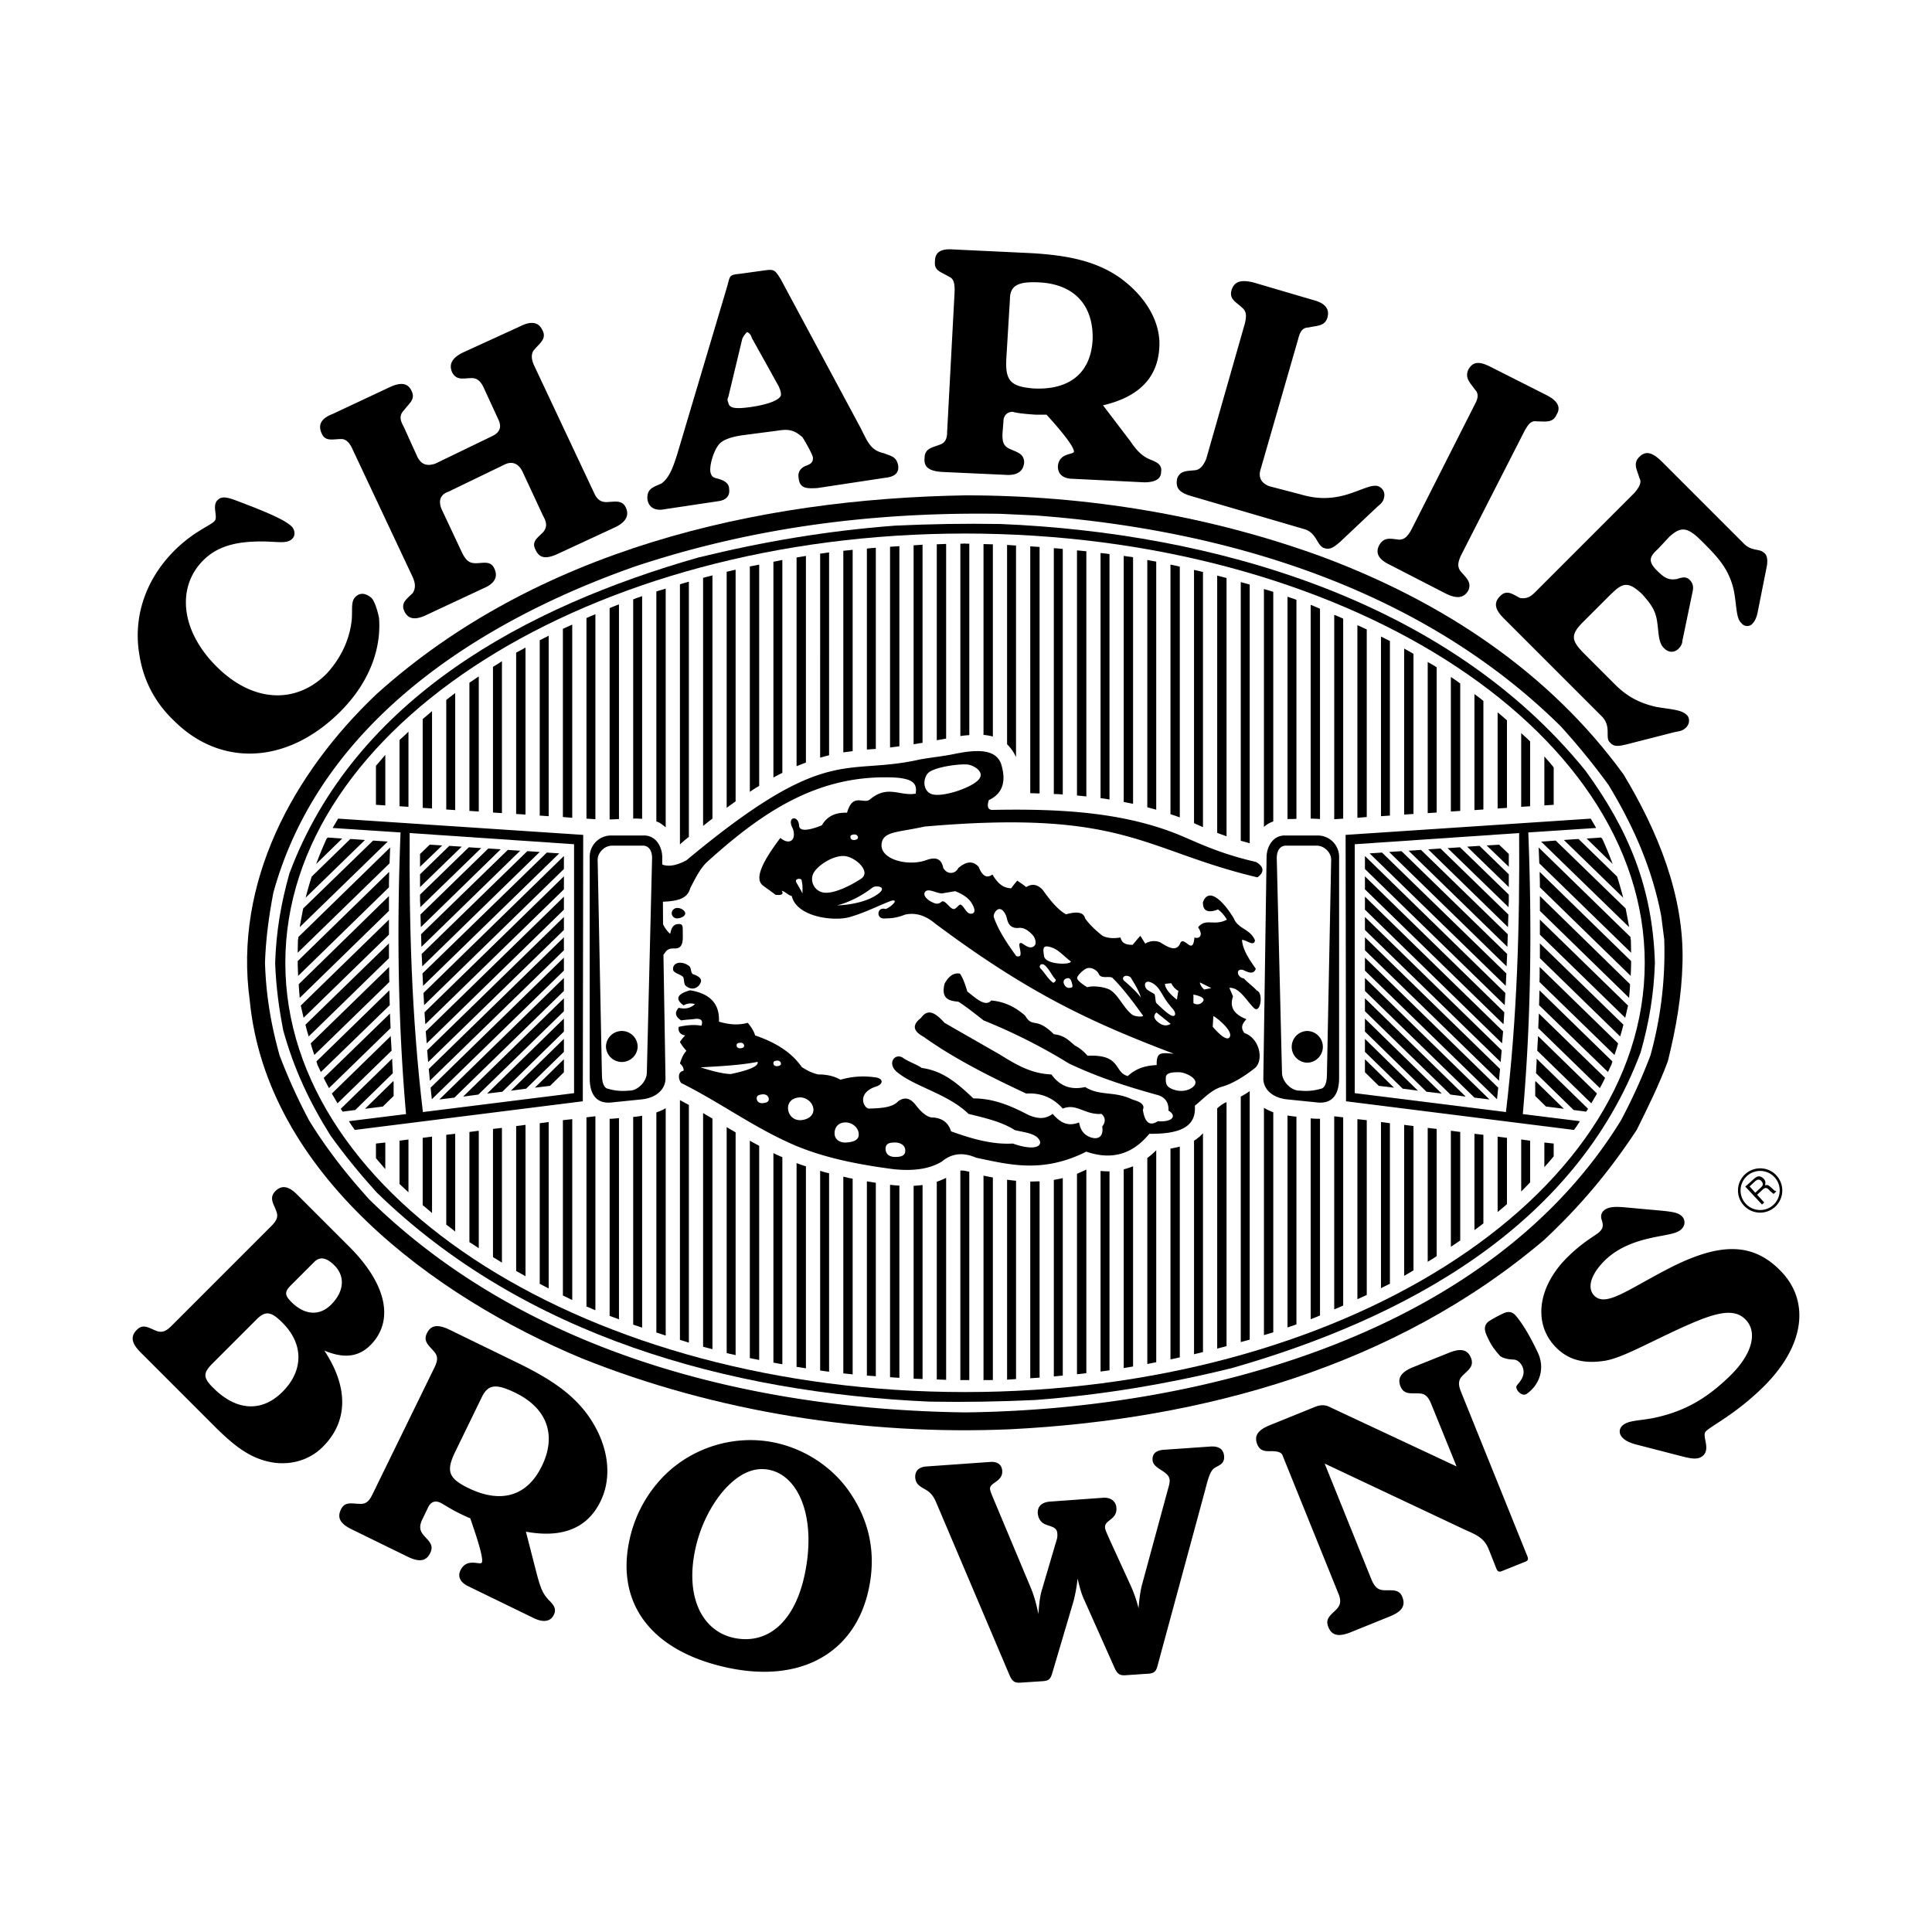 <svg xmlns="http://www.w3.org/2000/svg" width="2500" height="2500" viewBox="0 0 192.756 192.756"><g fill-rule="evenodd" clip-rule="evenodd"><path fill="#fff" d="M0 0h192.756v192.756H0V0z"/><path d="M132.104 55.624c11.779 4.419 22.443 11.394 29.883 21.652 3.387 5.616 6.041 12.042 5.879 18.712-.08 3.407-.648 6.588-1.459 9.874-.852 2.311-2.008 4.643-3.102 6.852-2.697 4.115-5.656 7.645-9.266 11.01-14.859 12.609-34.039 17.9-53.217 18.873-14.455.629-29.356-1.703-42.777-7.074-14.719-6.143-31.444-18.389-33.127-35.701-1.622-11.759 4.318-22.667 12.651-30.573 15.935-14.354 37.85-19.482 58.752-19.827 12.124-.002 24.39 2.005 35.783 6.202z"/><path d="M103.316 51.427c19.098 1.419 38.539 7.319 52.406 21.044a69.973 69.973 0 0 1 4.744 5.819c2.512 4.136 4.357 8.332 5.271 13.076l.303 2.352a38.527 38.527 0 0 1-1.379 11.597 56.542 56.542 0 0 1-2.939 6.467c-13.117 21.326-41.924 28.869-65.442 29.133-21.368-.285-43.791-5.9-59.441-21.248-2.25-2.492-4.237-5.008-6.001-7.885a56.37 56.37 0 0 1-2.939-6.467c-.872-3.123-1.358-6.021-1.46-9.246.081-2.392.385-4.642.832-6.994 4.643-16.908 20.395-27.044 36.086-32.559 11.9-3.954 23.983-5.454 36.493-5.251l3.466.162z" fill="#fff"/><path d="M99.809 52.279c21.205.871 44.561 7.541 58.387 24.632 4.34 5.96 6.691 11.718 6.914 19.158-.102 3.123-.568 5.881-1.42 8.92-6.568 17.496-23.699 26.619-40.789 31.506-6.508 1.602-12.936 2.676-19.645 3.184-3.508.162-6.975.223-10.502.162-20.091-.893-40.466-6.549-55.184-20.883-1.663-1.844-3.163-3.668-4.602-5.676-2.108-3.365-3.629-6.609-4.704-10.461-.446-2.291-.73-4.439-.811-6.752.102-3.122.567-5.878 1.419-8.919 6.548-17.517 23.68-26.639 40.79-31.525 6.528-1.602 12.935-2.676 19.645-3.183 3.507-.163 6.974-.224 10.502-.163z"/><path d="M96.281 53.231c37.364 0 67.815 19.239 67.815 42.837 0 23.578-30.451 42.818-67.815 42.818s-67.814-19.24-67.814-42.818c-.001-23.597 30.45-42.837 67.814-42.837z" fill="#fff"/><path d="M66.154 92.217c.183.385.446.73.71.953.081-.324.162-.892.729-.973.527-.041.527.122.527.771 0 .689.122 1.662-.771 1.662-.791-.041-.872.264-1.156.629l.203 12.306c.02 1.053-.852 1.986-2.453 2.129l-2.98.303c-1.561.143-2.128-.953-2.128-2.432V85.487c0-1.176.953-2.129 2.128-2.129h3.305c1.176 0 1.784 1.115 1.805 2.129v.771c.669.243 1.459.081 2.412-.426 14.11-11.758 15.732-8.353 23.274-10.056 1.095-.203 2.393-.324 3.528-.568 2.392-.486 4.054-.405 4.582.973.568 1.784.162 3-1.217 3.649-.203.648-.08.973.365.973 6.527-.122 13.219.162 19.057 2.676 2.148.933 4.055 1.784 7.219 2.514.811.446.891 1.014.162 1.541-11.436-2.716-13.219-6.812-33.208-5.068-2.717.608-4.258.446-4.298 1.865 0 1.46 2.676 2.108 4.42 1.5 1.175-.446 1.581 0 1.743.771.366.649 1.176.649 1.5 0 .811-.689 1.46-.73 2.027-.122.365.933.811 1.176 1.379.771.689 1.175 1.297 1.338 1.865 1.378.203-.284.406-.527.607-.771.285.203.609.406.893.649.568-.365 1.096-.284 1.623.243.648.892 1.418 1.946 2.35 2.473.854-.243 1.744-.324 1.906.406.527.729 1.137 1.257 1.744 1.743.607.284 1.256.243 1.785.162.16.649.646.73 1.215.73.244-.284.486-.608.771-.892.162.243.324.527.486.771a1.64 1.64 0 0 1 1.5-.122c.893.568 1.662.974 2.027 0 .445-.567 1.217 1.339 1.379-.486.486.162.932-.202.365-1.014.77-.973 1.58-.081 2.879-.77-.203-.325-.488-.73-.893-1.014-1.014.405-1.541.122-1.5-.73.566-1.541 2.027-.122 3.08 1.622.406 1.054 1.662 1.054 2.109 2.189-.082.689-.893-.082-1.297-.041.08 1.014.729 1.946 1.379 2.878-.203.568-.689.406-1.258.123-.77-.203-.648.729.082.852.404.445.891.77 1.297 1.215.648.203.365 2.312-.285 1.744-.77-.73-1.459-2.107-2.473-2.027l.365.852c-.365 1.055.08 1.783 1.338 2.271-.365.404-.648.811-.203 1.377 1.582.568 1.947 2.799 1.014 3.527-1.094.854-2.27 1.582-3.365 1.865-1.055.365-1.783 1.217-2.594 1.865.16 2.068-1.42 2.84-4.543 2.799-1.783 2.189-3.932 2.594-6.283 1.783-4.379 2.189-7.664 1.299-10.988.607-1.298-.566-2.434-.445-3.407.367-1.297.811-3.041.973-4.866.77-3.771-.486-7.217-1.217-10.136-2.514-3.934-1.744-7.137-4.137-11.029-6.082-.325-.445-.325-1.135.243-1.217.041-.244-.122-.527-.365-.73.162-.525.365-.973.648-1.256-.203-.244-.486-.568-.648-.893.162-.242.324-.445.527-.648-.487-.082-.73-.365-.648-.852 1.094-.244 1.703-.203 2.271-.121.162-.486 0-.689-.527-.689-.486.08-1.014.08-1.5.162-.568-.365-.689-.771-.243-1.258.648.162 1.176.041 1.622-.365a1.392 1.392 0 0 0-1.135.123c-.852-.609-.689-1.137.649-1.502 2.027.326 2.96 1.379 2.878 3.123 1.054.324 1.987.365 2.879.121.325.406.608.812.73 1.258 2.027.689 3.609 1.662 4.663 3.162.406.244.811.527 1.623.73.973 0 1.662.203 2.23.527a8.061 8.061 0 0 1 3.406-.244c.933.082.933.73 0 .973-1.825.689-1.054 2.189-.527 2.15 1.297-.041 2.312-.123 2.879-.73.568-.406 1.135-.406 1.744.365.648.852 1.257 1.297 1.784 1.256.812.082 1.46.447 1.744 1.379 2.026.73 4.094 1.338 6.163 1.217 1.945.689 2.838.365 2.717-.203-.283-.811-1.5-.891-2.514-1.135-1.338-.852-3-1.217-4.623-1.621-2.027-1.988-5.393-2.717-7.136-4.178-1.054-.891-.162-1.986.649-1.377.527.363 1.297.607 1.825.973 2.108.283 3.568 1.541 5.148 3.039 2.068 0 3.812.771 5.516 1.664.811.324 1.58.486 2.393-.121.688.77 1.418 1.338 2.635.852.121.607.324 1.094.973 1.418.932.404 1.5 0 1.338-1.014.365-.445.324-.932-.08-1.256-1.662.121-2.475-1.096-3.852-.527-1.096-1.217-2.354-1.582-3.65-1.5-3.73-1.744-7.257-3.527-10.258-5.678-1.054-.566-1.135-1.176-.243-1.865.73-1.053 1.541-.404 2.352.486 1.824 1.055 3.69 2.109 5.515 3.164 1.58.973 3.082 1.906 5.148 1.986.934 1.297 2.109 1.541 3.365 1.256 1.502.934 2.92.365 4.744 1.258.893.244 1.217.568 1.014 1.014.203 1.297.689 1.662 1.5 1.135 1.42.123 1.947-.527 1.055-1.053.041-.852-.365-1.379-1.176-1.582-2.758-.771-5.676-1.662-8.758-3.123a56.041 56.041 0 0 0-8.516-4.297c-.973-.771-1.864-1.461-2.513-1.865-.933-.082-1.744-.283-1.378-1.785.405-.77.932-1.135 1.541-1.014.324.488.527 1.096.73 1.785.852.648 1.783 1.582 2.393.893 1.379.121 2.432.689 3.365 1.5.811 1.338 1.014.039 2.879 1.865 1.094.121 1.5.648 2.107 1.135.488.244.893.607 1.258 1.014 3.406-.162 2.596 1.662 4.014 2.027.852-.811 1.865-1.055 2.879-1.096-.041-1.377.486-1.215 1.703-1.135-7.988-3.041-14.312-5.879-23.841-13.015-.973-.811-1.987-1.095-3-.852a4.847 4.847 0 0 1-1.906.365c-1.014.162-.892-1.217 0-.933.567-.203 1.419-1.055.527-.811-1.378.527-2.473 1.135-4.135 1.622-1.663.446-5.271-.041-5.758-2.108-.446-.121-.568-.405-1.014-.527.324.446-.244.446-.608.406-.446-.365-.852-.608-1.257-.933-.892-.689 0-2.433 1.744-4.744.852.73 1.622.284 1.256-.892-.689-1.257.527-1.419.608-.364 0 .567.771.608 2.271 0 .527-.893 1.338-1.298 2.514-1.257.608-2.108 1.703-.729 2.352-1.378 1.743-1.419 2.96-.243 4.5-.527.122-.851 0-1.582-2.595-1.622-7.217-.162-12.61 3.365-18.165 8.393-.729.649-1.257 1.744-1.743 2.676-.284 1.136-1.48 1.277-2.717 1.338l.015 2.251zM131.475 83.357h-3.303c-1.178 0-1.785 1.115-1.805 2.129l-.324 22.078c-.021 1.053.85 1.986 2.451 2.129l2.98.303c1.562.143 2.129-.953 2.129-2.432V85.487a2.129 2.129 0 0 0-2.128-2.13zM33.19 82.608c.183-.325.365-.629.548-.933l24.449 1.622-.041 26.578-22.746 2.859c-.203-.285-.405-.568-.588-.873l5.697-.709c-.831-9.488-.912-18.813-.547-28.099l-6.772-.445zM159.25 82.608c-.182-.325-.365-.629-.547-.933l-24.451 1.622.041 26.578 22.746 2.859c.203-.285.406-.568.59-.873l-5.697-.709c.83-9.488.912-18.813.547-28.099l6.771-.445z"/><path d="M160.893 86.196a36.126 36.126 0 0 0-1.035-2.514l-.121-.122-1.439.101 2.595 2.535zM161.945 89.561a36.486 36.486 0 0 0-.607-2.108l-3.852-3.75-1.459.102 5.918 5.756zM162.535 92.501a53.712 53.712 0 0 0-.346-1.865l-6.975-6.771-1.459.101 8.78 8.535zM162.676 93.494c0 .102.02.223.041.345 0 .405.02.811.02 1.216l-9.162-8.92-.062-1.582 9.145 8.92.018.021zM162.695 97.367c.021-.488.041-.994.041-1.48l-9.123-8.9c0 .425.021.831.021 1.256v.284l9.061 8.84z"/><path d="M40.874 83.114c-.061 9.123.183 18.308 1.318 27.835l15.083-1.885V84.229l-16.401-1.115z" fill="#fff"/><path d="M162.535 99.557c.039-.447.08-.912.1-1.359l-9-8.798v1.479l8.9 8.678zM162.148 101.543c.102-.406.184-.811.285-1.217l-8.799-8.575v1.5l8.514 8.292zM161.643 103.408c.121-.385.223-.771.324-1.176l-8.332-8.11v1.48l8.008 7.806zM161.074 105.252c.143-.385.264-.77.365-1.154l-7.826-7.623c0 .486 0 .994-.02 1.5l7.481 7.277zM160.871 105.902c-.039.121-.08.223-.102.344-.121.223-.223.467-.344.709l-6.873-6.67c.021-.486.021-.992.041-1.48l7.278 7.097zM159.615 108.559a16.2 16.2 0 0 0 .527-1.016l-6.609-6.426-.061 1.459 6.143 5.983zM158.764 110.078c.182-.324.385-.648.566-.973l-5.879-5.738c-.02.486-.061.973-.08 1.459l5.393 5.252zM158.256 110.908c.062-.1.121-.182.184-.283l-5.129-5.008v.264c-.021.385-.041.791-.062 1.197l3.752 3.668 1.255.162z"/><path d="M151.566 83.114c.061 9.123-.182 18.308-1.318 27.835l-15.084-1.885V84.229l16.402-1.115z" fill="#fff"/><path d="M150.512 90.514c0-.203 0-.405.021-.588v-.668l-4.867-4.724-1.236.082 6.082 5.898zM150.451 92.501c.02-.426.02-.832.041-1.257l-6.771-6.589-1.236.081 7.966 7.765zM150.391 94.467c.02-.426.02-.831.041-1.257l-8.658-8.414-1.236.081 9.853 9.59zM150.309 96.414l.061-1.237-10.541-10.258-1.237.081 11.717 11.414zM150.229 98.359l.061-1.236-12.406-12.062-1.238.081 13.583 13.217zM150.127 100.285l.061-1.215-14.008-13.665v1.298l13.947 13.582zM150.006 102.191c.02-.406.061-.811.08-1.195L136.18 87.433v1.297l13.826 13.461zM149.863 104.098c.041-.406.061-.811.102-1.197L136.18 89.46v1.297l13.683 13.341zM149.721 105.963c.041-.385.061-.791.102-1.176l-13.643-13.3v1.297l13.541 13.179zM149.559 107.828c.02-.385.061-.771.102-1.176l-13.48-13.138v1.297l13.378 13.017z"/><path d="M64.229 84.372c.608.061.811.628.831 1.175l-.527 21.551c-.061.832-.831 1.602-1.562 1.703-.932.08-1.521.061-2.412-.203-.446-.182-.506-.973-.506-1.379l-.426-21.489c.041-.709.669-1.318 1.379-1.358h3.223z" fill="#fff"/><path d="M149.357 109.672c.039-.385.08-.77.121-1.154L136.18 95.542v1.298l13.177 12.832zM147.105 109.51l1.5.183-12.425-12.125v1.299l10.925 10.643zM144.713 109.205l1.521.203-10.054-9.812v1.299l8.533 8.31zM142.322 108.922l1.52.183-7.662-7.482v1.299l6.142 6zM139.949 108.617l1.522.203-5.291-5.17v1.297l3.769 3.67zM137.557 108.334l1.521.184-2.898-2.838v1.297l1.377 1.357zM147.613 84.392l-1.236.081 4.156 4.034V87.23l-2.92-2.838zM149.559 84.27l-1.237.081 2.211 2.128v-1.277l-.974-.932zM153.168 107.99c.02-.041.02-.102.02-.143l2.84 2.777-1.785-.223-1.074-1.055v-1.356h-.001z"/><path d="M128.211 84.372c-.607.061-.811.628-.83 1.175l.525 21.551c.062.832.832 1.602 1.562 1.703.932.08 1.52.061 2.412-.203.445-.182.508-.973.508-1.379l.424-21.489c-.039-.709-.668-1.318-1.377-1.358h-3.224z" fill="#fff"/><path d="M130.4 102.861a1.582 1.582 0 0 0 0 3.162c.873 0 1.582-.709 1.582-1.582 0-.871-.709-1.58-1.582-1.58zM67.168 90.757c.345-.365 1.034-.081 1.176.263.142.345-.406.609-.811.609-.406 0-.709-.507-.365-.872zM67.148 96.717c-.041-.729.913-.891 1.622-.323.223.183.122.729.405.812.547.182.892.465.729.83-.243.588-.932.832-1.52.283-.163-.162-.122-.709-.223-.83-.202-.284-.993-.385-1.013-.772zM135.428 111.658l.934.102v17.436c-.305.143-.609.283-.934.426v-17.964zM137.781 111.943l.891.121v16.016c-.283.143-.588.285-.891.447v-16.584zM140.092 112.227l.932.121v14.395c-.303.184-.607.365-.932.547v-15.063zM142.443 112.531l.893.102v12.691c-.285.201-.588.385-.893.566v-13.359zM144.754 112.814l.934.121v10.826c-.305.203-.609.426-.934.629v-11.576zM147.105 113.119l.893.102v8.838c-.283.225-.588.447-.893.67v-9.61zM149.418 113.402l.932.121v6.609c-.305.285-.607.527-.932.791v-7.521zM151.77 113.686l.891.121v4.158c-.283.303-.588.607-.891.912v-5.191zM154.08 113.99l.932.102v1.277c-.303.365-.607.73-.932 1.074v-2.453zM155.012 80.296l-.932.061v-4.886c.324.365.648.73.932 1.095v3.73zM152.66 80.438l-.891.061V73.14c.303.283.607.547.891.831v6.467zM150.35 80.601l-.932.061v-9.59c.324.264.627.527.932.791v8.738zM147.998 80.763l-.893.06V69.247c.305.223.609.446.893.689v10.827zM145.688 80.905l-.934.061V67.544c.324.203.629.426.934.649v12.712zM143.336 81.066l-.893.061V66.044c.305.182.607.344.893.527v14.495zM141.023 81.208l-.932.061V64.706c.324.183.629.345.932.527v15.975zM138.672 81.371l-.891.061V63.51c.303.142.607.304.891.446v17.415zM136.361 81.513l-.934.081V62.375c.324.142.629.283.934.425v18.713zM134.01 81.675l-.893.061V61.341c.305.122.607.243.893.385v19.949zM131.697 81.715c-.324-.02-.627-.041-.932-.041V60.347c.041.021.061.021.082.021l.85.365v20.982zM129.346 81.695c-.303.02-.607.02-.891.02V59.537c.303.101.607.203.891.304v21.854zM127.035 81.958a2.532 2.532 0 0 0-.932.547v-23.74c.324.102.629.182.932.284v22.909zM124.684 84.128l-.893-.244V58.077c.305.081.609.162.893.243v25.808zM122.373 83.439c-.324-.122-.629-.223-.934-.345V57.428c.324.081.629.162.934.243v25.768zM120.021 82.526c-.305-.142-.609-.263-.893-.405V56.86c.305.061.607.142.893.203v25.463zM117.709 81.553a23.863 23.863 0 0 0-.932-.324V56.333c.324.061.629.122.932.203v25.017zM115.357 80.783c-.303-.081-.607-.162-.891-.243V55.867c.303.061.607.122.891.162v24.754zM113.047 80.195c-.324-.061-.629-.122-.934-.183V55.461c.266.041.527.081.791.102.041.02.102.02.143.041v24.591zM110.695 79.769c-.305-.061-.607-.101-.893-.142v-24.45c.305.021.607.061.893.102v24.49zM108.385 79.465c-.324-.041-.629-.061-.934-.102V54.915c.324.02.629.061.934.081v24.469zM106.033 79.262c-.305-.02-.609-.04-.893-.04V54.691c.305.02.607.041.893.082v24.489zM103.721 79.161c-.324 0-.629-.021-.932-.021V54.509c.324.02.629.041.932.061v24.591zM101.369 75.532a4.348 4.348 0 0 0-.893-1.277V54.367l.893.061v21.104zM99.059 73.485a5.191 5.191 0 0 0-.934-.163V54.286c.324 0 .629.02.934.02v19.179zM95.814 73.444c.041-.021.081-.021.102-.021.264-.04.527-.061.791-.081V54.245c-.162 0-.325 0-.486-.02-.142.02-.264.02-.406.02v19.199h-.001zM94.396 73.687c-.324.062-.629.122-.933.162V54.306c.324-.02.628-.02.933-.041v19.422zM92.043 74.113c-.304.041-.608.102-.892.142V54.407l.892-.061v19.767zM89.732 74.458c-.324.041-.628.081-.932.122V54.55l.932-.061v19.969zM87.361 74.721l-.872.061v-20.05c.304-.041.608-.061.892-.081v20.071h-.02v-.001zM84.137 75.066c.142-.021.304-.041.466-.061.163-.021.304-.041.467-.061v-20.09c-.304.04-.608.061-.933.101v20.111zM82.718 75.35c-.304.081-.608.163-.892.243V55.238c.304-.041.608-.081.892-.122V75.35zM80.407 76.08c-.324.122-.628.243-.933.365V55.624c.324-.061.628-.102.933-.162V76.08zM78.055 77.113c-.305.142-.608.304-.892.466v-21.53c.304-.061.608-.122.892-.183v21.247zM75.744 78.411c-.324.182-.628.385-.933.588V56.516c.325-.061.629-.122.933-.182v22.077zM73.392 79.952c-.304.223-.608.426-.892.649V57.043c.304-.061.608-.142.892-.203v23.112zM71.081 81.675c-.325.243-.628.487-.933.73V57.65c.324-.081.628-.162.933-.243v24.268zM68.729 83.5c-.324.243-.628.507-.892.75V58.3c.304-.102.608-.183.892-.264V83.5zM65.485 81.958c.122.041.244.082.345.143.203.142.405.283.587.446V58.726c-.304.102-.608.182-.933.284v22.948h.001zM64.066 81.695c-.304-.021-.608-.041-.892-.021V59.8c.304-.122.608-.223.892-.324v22.219zM61.755 81.715c-.324.021-.628.041-.933.041V60.671c.243-.101.486-.202.75-.304l.183-.061v21.409zM59.403 81.736l-.892-.061v-20.01c.304-.142.608-.263.892-.385v20.456zM57.092 81.594l-.933-.081V62.74c.324-.143.628-.284.933-.426v19.28zM54.741 81.432l-.892-.061V63.875c.304-.142.608-.305.892-.446v18.003zM52.43 81.27l-.934-.061V65.111c.325-.162.629-.324.934-.506V81.27zM50.078 81.127l-.892-.061V66.531c.305-.183.608-.365.892-.567v15.163zM47.767 80.965l-.933-.061V68.112c.325-.202.628-.425.933-.628v13.481zM45.415 80.823l-.892-.06V69.835c.304-.243.608-.466.892-.689v11.677zM43.104 80.662l-.933-.061v-8.859c.324-.264.628-.527.933-.791v9.711zM40.752 80.499l-.892-.061v-6.609c.304-.263.608-.547.892-.832v7.502zM38.441 80.357l-.932-.061v-3.893c.324-.365.628-.73.932-1.095v5.049zM37.509 114.092l.932-.102v2.656c-.304-.365-.628-.73-.932-1.096v-1.458zM39.86 113.807l.892-.121v5.271l-.892-.83v-4.32zM42.171 113.523l.933-.121v7.623a36.723 36.723 0 0 0-.933-.791v-6.711zM44.523 113.221l.892-.102v9.752c-.284-.225-.588-.467-.892-.689v-8.961zM46.834 112.936l.933-.121v11.719c-.304-.203-.608-.406-.933-.609v-10.989zM49.186 112.633l.892-.102v13.441c-.284-.184-.587-.365-.892-.549v-12.79zM51.497 112.348l.934-.121v15.104c-.305-.182-.609-.344-.934-.527v-14.456zM53.849 112.064l.892-.121v16.604c-.284-.143-.588-.305-.892-.467v-16.016zM56.16 111.76l.933-.102v18.045c-.304-.143-.608-.305-.933-.447V111.76zM59.383 111.375h-.041l-.831.102v18.875c.122.041.243.102.365.141.162.082.345.162.527.225v-19.342h-.02v-.001zM61.755 111.559c-.264.02-.507.039-.71.061h-.223v19.664c.324.123.628.223.933.346v-20.071zM63.174 111.436c.284-.02.588-.061.892-.121v21.145c-.284-.102-.588-.201-.892-.303v-20.721zM65.485 110.99c.325-.121.649-.244.933-.426v22.686a49.21 49.21 0 0 0-.933-.305V110.99zM67.837 109.754c.284.162.588.324.892.486v23.719c-.284-.1-.588-.182-.892-.283v-23.922zM70.148 111.051c.304.182.608.365.933.547v23.012a58.332 58.332 0 0 0-.933-.244v-23.315zM72.5 112.449c.284.184.588.346.892.527v22.221a.382.382 0 0 1-.162-.041c-.243-.041-.487-.102-.73-.162v-22.545zM74.811 113.807c.304.164.608.346.933.508v21.369c-.304-.061-.608-.123-.933-.184v-21.693zM77.163 115.045c.284.143.587.283.892.406v20.658c-.284-.041-.588-.102-.892-.162v-20.902zM79.474 116.039c.304.121.608.223.933.324v20.15c-.304-.039-.608-.102-.933-.141v-20.333zM81.826 116.809c.284.102.588.182.892.244v19.807a98.9 98.9 0 0 0-.892-.123v-19.928zM85.07 117.6c-.122-.021-.223-.061-.345-.061-.203-.061-.405-.102-.588-.143v19.625c.324.041.629.061.933.102V117.6zM86.489 117.863c.284.041.588.102.892.141v19.301l-.892-.061v-19.381zM88.8 118.207c.304.041.608.061.932.082v19.178c-.304-.02-.608-.041-.932-.061v-19.199zM91.152 118.309c.283-.02.587-.041.892-.08v19.359c-.284-.02-.588-.02-.892-.039v-19.24zM93.463 117.904c.304-.102.628-.244.933-.387v20.152c-.304-.021-.608-.021-.933-.041v-19.724zM95.814 116.787c.284-.02.567.041.892.123v20.779h-.892v-20.902zM98.125 117.295c.305.061.609.121.934.184v20.211h-.934v-20.395zM100.477 117.701c.285.039.588.08.893.102v19.785c-.283.021-.588.041-.893.061v-19.948zM102.789 117.883c.303 0 .607-.02.932-.02v19.584c-.303.02-.607.041-.932.061v-19.625zM105.141 117.721c.283-.061.588-.102.893-.182v19.705c-.285.02-.588.061-.893.08v-19.603zM107.451 117.113c.305-.143.609-.264.934-.426V137c-.305.041-.609.082-.934.104v-19.991zM109.803 116.828c.285.021.588.041.893.041v19.848c-.285.041-.588.082-.893.121v-20.01zM112.113 116.666c.305-.08.629-.182.934-.303v19.969c-.305.061-.609.102-.934.162v-19.828zM114.467 115.531a7.64 7.64 0 0 0 .891-.77v21.145c-.283.061-.588.121-.891.182v-20.557zM116.777 114.6c.305-.062.629-.123.932-.203v21.023c-.303.08-.607.141-.932.203V114.6zM119.129 113.807c.324-.201.629-.445.893-.748v21.834c-.285.08-.588.143-.893.223v-21.309zM121.439 110.584c.285-.264.588-.486.934-.627v24.348c-.305.08-.609.162-.934.242v-23.963zM123.791 109.408c.305-.162.609-.344.893-.547v24.793c-.283.082-.588.164-.893.244v-24.49zM126.104 110.523c.283.182.607.324.932.447v21.955c-.303.102-.607.182-.932.283v-22.685zM128.455 111.295c.242.039.547.08.891.121v20.719c-.283.102-.588.203-.891.305v-21.145zM130.766 111.578c.305.041.629.041.932.041v19.625c-.283.121-.566.242-.85.344-.041.02-.062.02-.082.041v-20.051zM133.117 111.375h.021l.871.102v18.773c-.285.143-.588.264-.893.385v-19.26h.001zM150.045 61.706l9.752 9.752c1.035 1.034.283 2.148.832 2.615.385.466.852.385 1.703.182l4.764-1.216c.385-.081.75-.081 1.135-.466.365-.365.365-.933.082-1.217-.547-.568-1.582-.568-3.082-.831-1.684-.385-2.898-1.034-4.115-2.25l-3-3.001c-1.318-1.317-1.5-1.885-.203-3.183l2.352-2.351c1.5-1.5 1.967-1.967 3.568-.467.75.852 1.297 1.5 1.479 2.616.203 1.237.102 2.25.752 2.818.385.385.951.466 1.418 0 .184-.182.365-.466.365-.75l1.033-4.967c.102-.466 0-.831-.283-1.115-.365-.385-.75-.284-1.297-.102-.75.102-1.137 0-1.988-.852-.932-.932-.729-1.399.102-2.148l1.137-1.217c1.217-1.115 1.865-.933 3.264.466 1.5 1.5 2.717 2.716 3.184 4.967.283 1.5.201 2.717.75 3.183a.702.702 0 0 0 1.135 0c.182-.182.365-.547.467-1.034l.932-4.683c.102-.649 0-1.115-.283-1.298-.467-.466-1.217-.102-2.049-.953l-8.148-8.149c-.953-.933-1.602-1.116-2.252-.466-.668.669-.201 1.318 0 2.068.285.466 0 .933-.465 1.5l-9.934 9.935c-.568.568-.953.649-1.502.568-.75-.386-1.316-.852-1.965-.203-.673.667-.572 1.316.36 2.249zM138.713 56.374l5.434 2.798c1.115.568 1.865.568 2.352-.264.365-.852-.283-1.318-.75-1.885-.385-.466-.285-.933 0-1.581l6.365-12.468c.365-.649.648-1.034 1.217-.933.852 0 1.602.183 1.967-.669.467-.75.102-1.398-1.033-1.966l-5.535-2.797c-1.115-.568-1.764-.568-2.23.263-.385.852.182 1.317.648 1.987.365.365.365.831 0 1.48l-6.365 12.569c-.385.649-.67.933-1.217.933-.852-.102-1.5-.284-1.967.568-.386.748-.103 1.397 1.114 1.965zM118.947 49.521l11.23 3.284c1.217.385 1.217 1.683 1.967 1.885.568.183.953-.102 1.602-.669l3.568-3.365c.283-.284.648-.466.75-.933.182-.568-.102-1.034-.568-1.216-.648-.204-1.602.365-3.102.831-1.582.466-3 .466-4.582 0l-3.182-.831c-.75-.284-1.137-.852-.852-1.703l3.75-13.016c.182-.75.467-1.115 1.033-1.115.832-.203 1.582-.102 1.865-.953.285-.933-.283-1.5-1.398-1.784l-6.002-1.764c-1.215-.284-1.863-.102-2.148.75-.283.933.467 1.217 1.035 1.764.465.385.465.852.283 1.601l-3.852 13.502c-.283.649-.568 1.015-1.035 1.116-.83.101-1.58 0-1.865.851-.18.934.185 1.4 1.503 1.765zM100.012 43.338l.102-1.298c0-.568.363-.953.932-.953.283.102 1.035.203 2.25.284h1.115c1.887 2.068 2.736 3.285 2.736 3.67 0 .365-1.5.081-1.602 1.5 0 .649.365 1.115 1.217 1.216l7.4.365c1.135 0 1.682-.365 1.682-1.034.102-.648-.283-.932-1.033-1.216-.932-.365-1.48-1.034-2.047-1.865l-2.717-3.568c3.547-.831 5.434-2.717 5.615-5.717.182-2.434-1.217-5.048-3.934-7.015-2.432-1.703-5.332-2.25-8.898-2.453l-7.685-.365c-1.317-.102-1.865.284-1.865 1.217-.101.932.649 1.034 1.399 1.5.466.183.567.649.567 1.399l-.75 14.07c0 .729-.203 1.115-.75 1.297-.75.284-1.5.385-1.5 1.318-.102.932.466 1.317 1.784 1.398l6.185.284c1.215.101 1.865-.284 1.965-1.216 0-.933-.75-1.034-1.5-1.399-.567-.284-.668-.67-.668-1.419zM66.094 50.839l5.534-.831c.852-.101 1.216-.567 1.115-1.236 0-.547-.466-.832-1.115-1.014-.466-.101-.648-.202-.75-.669-.102-.648.284-1.966.75-2.615.365-.567 1.216-.851 2.331-1.034l3.568-.466c1.135-.183 1.683-.102 2.534.649.365.567.933 1.602 1.034 1.966.082.669-.385.75-.851.953-.466.264-.648.649-.568 1.115.102 1.034.669 1.115 1.886 1.034l6.832-1.034c.852-.101 1.318-.466 1.216-1.216-.182-.933-.75-.933-1.398-1.216-1.318-.285-1.602-1.034-2.352-2.534l-7.947-14.8c-.568-.932-.669-1.034-1.5-.932l-2.636.364c-1.034.102-.933.183-1.216 1.217l-4.967 16.685c-.466 1.5-.831 2.433-1.581 3-.75.365-1.5.466-1.419 1.581.101.749.669 1.134 1.5 1.033zM42.577 61.341l5.637-2.636c1.114-.466 1.5-1.115 1.114-1.967-.365-.831-1.114-.547-1.865-.547-.669 0-.953-.283-1.318-.953l-2.068-4.399c-.365-.831-.182-1.5.669-1.784l5.616-2.716c.75-.365 1.398-.081 1.784.75l2.048 4.399c.385.669.385 1.135 0 1.602-.547.568-1.216.933-.75 1.784.385.831 1.034.933 2.25.365l5.636-2.615c1.014-.466 1.5-1.135 1.115-1.966-.365-.852-1.216-.568-1.966-.568-.568 0-.933-.284-1.217-.933l-6-12.751c-.284-.649-.284-1.217.102-1.582.466-.567 1.216-1.033.75-1.885-.386-.831-1.136-.933-2.251-.365l-5.535 2.534c-1.216.547-1.581 1.216-1.216 2.048.466.851 1.135.567 1.967.567.567 0 .933.385 1.216 1.034l1.419 3.082c.365.75.183 1.317-.668 1.703l-5.616 2.716c-.852.284-1.399.081-1.784-.669l-1.398-3.082c-.386-.669-.386-1.136.081-1.602.466-.649 1.135-1.035.75-1.866-.365-.852-1.115-.932-2.25-.385l-5.615 2.636c-1.217.466-1.501 1.114-1.116 1.966.365.831 1.116.547 1.967.547.466 0 .832.385 1.115 1.034l6.001 12.752c.284.649.284 1.115 0 1.582-.568.568-1.216.953-.851 1.784.381.852 1.131.933 2.247.386zM17.376 71.923c4.603 4.582 11.252 4.399 16.584-.933 2.818-2.818 4.115-6.183 3.852-9.366-.203-.953-.487-1.703-.75-1.966-.568-.487-1.135-.568-1.602-.102-.466.466-.284 1.216-.365 2.25-.202 2.048-1.135 3.934-2.534 5.434-3.102 3.082-7.4 2.818-10.967-.75-3.65-3.649-3.934-7.967-1.318-10.583 1.419-1.419 3.285-1.886 5.818-1.886 1.581 0 2.534.284 3.082-.284.284-.283.284-.831-.081-1.216-.568-.547-1.966-1.216-4.399-2.148-1.703-.649-2.453-1.034-3-.466-.568.567.081 1.683-.284 2.068-.385.466-2.068 1.014-4.035 2.98-2.898 2.919-4.115 6.67-3.466 10.4.384 2.453 1.499 4.703 3.465 6.568zM163.467 144.178l4.318 1.115c1.033.264 1.682.365 2.148-.082.75-.729-.182-1.967.264-2.412.67-.629 2.92-1.703 5.596-4.297 4.359-4.217 4.764-8.697 1.906-11.658-2.9-3.021-6.305-2.838-11.373-.203-4.117 2.15-6.145 3.771-7.279 2.615-.709-.75-.385-2.088 1.135-3.568 1.137-1.074 2.596-1.744 4.502-2.168 1.52-.346 2.574-.385 3.082-.893.363-.344.404-.893.061-1.256-.365-.387-.994-.467-1.906-.568l-3.812-.346c-1.053-.1-1.723-.039-2.127.346-.264.264-.305.607-.143 1.014.121.467.102.729-.264 1.094-.365.346-1.561.934-3.061 2.393-3.143 3.021-3.568 6.752-1.318 9.082 1.277 1.318 2.879 1.725 5.027 1.359 1.5-.283 3.568-1.398 6.346-2.717 4.074-1.926 6.285-2.738 7.602-1.359 1.156 1.197.752 3.367-1.621 5.656-2.291 2.211-4.459 3.488-7.521 4.137-1.5.305-2.594.223-3.184.791-.324.324-.344.811.041 1.195.262.284.79.546 1.581.73zM127.947 145.172l5.555 13.744c.305.709.285 1.156-.121 1.602-.547.588-1.217.934-.852 1.805.344.893 1.074.994 2.23.527l3.912-1.582c1.156-.467 1.602-1.033 1.238-1.945-.346-.852-1.115-.609-1.887-.67-.588-.041-.893-.365-1.195-1.074l-4.664-11.557 13.887 6.549c1.299.588 2.008.852 2.475 1.986l.77 1.947c.123.283.244.365.549.244l2.33-.934c.305-.121.324-.264.203-.568l-6.609-16.381c-.283-.709-.283-1.135.102-1.561.547-.588 1.236-.932.893-1.824-.346-.871-1.074-.975-2.211-.508l-3.588 1.439c-1.135.467-1.58 1.055-1.236 1.906.365.893 1.115.648 1.906.709.566.021.871.346 1.154 1.035l2.535 6.244-12.773-5.98c-.404-.184-.871-.162-1.398.061l-4.459 1.805c-1.156.465-1.602 1.033-1.258 1.904.244.588.629.711 1.318.689.708-.018 1.093.124 1.194.388zM93.402 149.895l7.299 17.191c.283.67.527.832 1.113.791l2.191-.143c.588-.039.789-.162.973-.789l2.129-7.197c.141-.549.303-1.297.404-2.25.203.871.406 1.602.711 2.229l2.959 6.631c.324.75.609.83 1.256.77l2.129-.143c.75-.039.832-.426.975-.992l4.703-17.355c.283-1.113.506-1.885.893-2.148.404-.303 1.053-.365.992-1.217-.061-.668-.506-1.014-1.379-.951l-4.643.324c-.811.061-1.154.426-1.115 1.033.062.912 1.643 1.055 1.703 1.986.021.244-.061.549-.162.893l-2.555 9.406c-.182.629-.303 1.439-.385 2.494a13.299 13.299 0 0 0-.871-2.453l-1.986-4.338c-.285-.648-.486-1.055-.486-1.277-.062-.75 1.215-.75 1.135-1.947-.041-.648-.547-1.053-1.297-1.014l-5.312.385c-.852.062-1.277.488-1.236 1.178.039.465.283.891.709 1.074.527.242 1.197.264 1.236.891.021.184.021.467-.08.73l-1.42 4.826c-.223.648-.305 1.479-.385 2.514-.203-1.014-.445-1.846-.709-2.494l-3.832-9.143c-.143-.346-.264-.629-.283-.852-.041-.629 1.297-.711 1.215-1.805-.039-.588-.465-.934-1.215-.873l-6.306.447c-.791.041-1.196.445-1.156 1.115.041.527.304.791.852 1.094.587.324.892.588 1.236 1.379zM62.789 153.705c-1.338 6.307 2.21 11.07 9.854 12.691 7.359 1.562 12.691-1.561 14.029-7.846.73-3.385.143-6.527-1.682-9.346-1.683-2.656-4.521-4.602-7.684-5.271-3.913-.83-8.13.406-11.009 3.266a12.978 12.978 0 0 0-3.508 6.506zM42.171 151.516l.547-1.135c.263-.547.709-.709 1.237-.445.263.121.892.566 1.926 1.074.304.143.649.324 1.034.465.912 2.617 1.318 4.098 1.156 4.422-.142.303-1.5-.527-2.129.77-.283.568-.081 1.156.709 1.561l6.63 3.225c.973.465 1.663.303 1.966-.326.284-.566.061-.951-.486-1.479-.709-.73-.893-1.5-1.176-2.494l-1.115-4.338c3.629.668 6.143-.346 7.44-3.021 1.135-2.291.872-5.271-.872-8.027-1.602-2.555-4.055-4.156-7.278-5.738l-6.913-3.365c-1.136-.547-1.845-.486-2.25.346-.426.852.243 1.256.75 1.885.365.445.324.871 0 1.541l-6.183 12.65c-.325.668-.629.973-1.216.953-.791 0-1.521-.285-1.927.547-.425.871-.04 1.459 1.095 2.008l5.555 2.717c1.115.547 1.845.486 2.25-.365.426-.852-.223-1.238-.709-1.846-.365-.449-.385-.915-.041-1.585zM14.032 134.932l7.278 7.279c2.047 2.047 3.73 3.406 6.103 3.73 1.845.223 3.567-.365 4.784-1.582 2.514-2.492 2.615-5.898.163-9.609 1.946.811 3.405.648 4.602-.547 2.291-2.311 1.804-5.92-2.168-9.873l-5.09-5.088c-.871-.893-1.561-1.055-2.229-.406-.669.689-.162 1.277.101 2.027.203.547.021.932-.507 1.459l-9.954 9.955c-.527.525-.913.709-1.459.525-.771-.283-1.358-.789-2.007-.121-.671.671-.509 1.36.383 2.251zM177.232 117.275c-.811-.893-2.211-.953-3.123-.123a2.21 2.21 0 1 0 3.123.123zM148.342 133.271c-.223-.488-.344-1.014.164-1.42.182-.121.77-.486 1.479-.812.609-.283.973-.1 1.277.264.832.994 1.582 2.414 2.15 3.609.77 1.602.201 3.244-1.096 4.156-.406.283-1.033-.264-1.033-.689 0-.242.566-.547.709-1.297.121-.67-.406-1.439-1.014-1.439-.223 0-1.074-.082-1.359-.406-.728-.831-.912-1.176-1.277-1.966zM31.548 86.196c.304-.831.649-1.663 1.035-2.514l.121-.122 1.439.101-2.595 2.535zM30.494 89.561c.183-.709.384-1.419.608-2.108l3.852-3.75 1.46.102-5.92 5.756zM29.906 92.501c.102-.628.223-1.257.345-1.865l6.973-6.771 1.46.101-8.778 8.535zM29.764 93.494c0 .102-.021.223-.041.345 0 .405-.021.811-.021 1.216l9.164-8.92.061-1.582-9.143 8.92-.02.021zM29.744 97.367c-.02-.488-.041-.994-.041-1.48l9.124-8.9c0 .425-.02.831-.02 1.256v.284l-9.063 8.84zM29.906 99.557a31.046 31.046 0 0 1-.102-1.359l9.002-8.798v1.479l-8.9 8.678zM30.291 101.543c-.101-.406-.183-.811-.284-1.217l8.799-8.575v1.5l-8.515 8.292zM30.797 103.408a20.17 20.17 0 0 1-.323-1.176l8.332-8.11v1.48l-8.009 7.806zM31.366 105.252c-.142-.385-.264-.77-.365-1.154l7.825-7.623c0 .486 0 .994.02 1.5l-7.48 7.277zM31.568 105.902c.041.121.081.223.101.344.122.223.223.467.345.709l6.873-6.67c-.02-.486-.02-.992-.041-1.48l-7.278 7.097zM32.825 108.559a16.19 16.19 0 0 1-.526-1.016l6.609-6.426.061 1.459-6.144 5.983zM33.676 110.078c-.182-.324-.385-.648-.567-.973l5.879-5.738c.021.486.061.973.081 1.459l-5.393 5.252zM34.184 110.908c-.061-.1-.122-.182-.183-.283l5.13-5.008v.264l.061 1.197-3.75 3.668-1.258.162zM41.928 90.514c0-.203 0-.405-.021-.588v-.668l4.866-4.724 1.237.082-6.082 5.898zM41.989 92.501c-.02-.426-.02-.832-.041-1.257l6.771-6.589 1.237.081-7.967 7.765zM42.049 94.467c-.021-.426-.021-.831-.041-1.257l8.657-8.414 1.237.081-9.853 9.59zM42.131 96.414l-.061-1.237 10.542-10.258 1.237.081-11.718 11.414zM42.212 98.359c-.021-.404-.041-.83-.061-1.236l12.407-12.062 1.236.081-13.582 13.217zM42.313 100.285l-.061-1.215 14.009-13.666v1.298l-13.948 13.583zM42.435 102.191c-.02-.406-.061-.811-.081-1.195l13.908-13.563v1.297l-13.827 13.461zM42.577 104.098c-.041-.406-.061-.811-.102-1.197l13.786-13.44v1.297l-13.684 13.34zM42.719 105.963c-.041-.385-.061-.791-.102-1.176l13.644-13.3v1.297l-13.542 13.179zM42.88 107.828c-.02-.385-.06-.771-.101-1.176L56.26 93.514v1.297l-13.38 13.017zM43.083 109.672l-.122-1.154L56.26 95.542v1.298l-13.177 12.832zM45.334 109.51l-1.501.183 12.428-12.125v1.299L45.334 109.51zM47.726 109.205l-1.52.203 10.055-9.812v1.299l-8.535 8.31zM50.119 108.922l-1.521.183 7.663-7.482v1.299l-6.142 6zM52.49 108.617l-1.52.203 5.291-5.17v1.297l-3.771 3.67zM54.883 108.334l-1.521.184 2.899-2.838v1.297l-1.378 1.357zM44.827 84.392l1.236.081-4.155 4.034V87.23l2.919-2.838zM42.88 84.27l1.238.081-2.21 2.128v-1.277l.972-.932zM39.272 107.99c-.02-.041-.02-.102-.02-.143l-2.838 2.777 1.784-.223 1.074-1.055v-1.356zM62.039 102.861c.872 0 1.581.709 1.581 1.58a1.583 1.583 0 0 1-3.163 0c.001-.871.71-1.58 1.582-1.58z"/><path d="M84.361 111.984c.668 0 1.317.525 1.317 1.195s-.73.77-1.257.811-1.156-.242-1.156-.912c0-.668.426-1.094 1.096-1.094zM89.307 113.99c.548 0 1.014.285 1.014.811 0 .527-.465.629-1.014.629-.547 0-.953-.264-.953-.811s.405-.629.953-.629zM76.048 109.186c.304-.041.608.102.649.426.041.324-.243.406-.547.445-.345.041-.608-.1-.649-.426-.041-.324.202-.404.547-.445zM73.838 104.037c.182-.021.365.061.405.264.02.201-.162.264-.345.283-.223.02-.385-.061-.405-.264-.02-.203.122-.263.345-.283zM69.905 106.49c1.744-.102 3.953-.203 5.677-.549.142.406-.75.812-2.676 1.217-.852-.019-2.15-.385-3.001-.668zM92.571 77.154c-.568.649-.466 1.967.608 2.129 1.074.162 3.426-.588 4.317-1.358.893-.771-.141-1.46-.81-1.622-.669-.163-3.548.202-4.115.851zM80.062 89.156c0-.507.041-.831-.102-1.399-.223-.162-.729-.061-.486.325 0 0 .629 1.074.588 1.074zM81.177 87.088c-.426.77.041 1.825 1.014 1.966.973.142 2.636-.669 3.71-1.378s-.588-2.209-1.683-2.271c-1.095-.061-2.615.912-3.041 1.683zM83.509 90.332c1.175-.284 2.535-.993 3.548-1.784.284-.223 1.419-.122.709.507-.973.851-2.838 1.236-4.257 1.277zM99.402 85.851c.223 0 .406.183.406.406 0 .222-.184.405-.406.405a.406.406 0 0 1 0-.811zM102.363 86.865a.45.45 0 0 1 .445.446.454.454 0 0 1-.445.466.455.455 0 1 1 0-.912zM85.192 83.256c.182-.02.364.061.405.264.021.203-.163.264-.345.284-.223.02-.385-.061-.405-.264s.121-.263.345-.284zM93.99 89.135c-.567 0-1.398-.567-1.703-.142-.264.385.344.912.993 1.135.507.142.628-.243.811-.203.345.061.689.73 1.054.771.264.021.548-.548.73-.426.385.223.567 1.034 1.136.872.445-.142.061-.811-.042-.994-.365-.628-1.034-.973-1.662-1.236l-1.317.223zM106.58 97.59c.242 0 .344.385.404.648s-.02.305-.324.324-.547-.344-.547-.588.223-.384.467-.384zM117.629 106.977c.547 0 1.643.486 1.643 1.014s-1.014 1.053-2.008.77-.953-.689-.953-1.236.771-.548 1.318-.548zM103.822 96.637c-.244-.243.061-.649.447-.305.445.406.709 1.055 1.053 1.398.082.082-.162.365-.264.305-.505-.365-.829-.992-1.236-1.398zM107.473 97.529c.1-.324.729-.873 1.012-.934.508-.121 1.016.283 1.137.568.223.566 1.115.143 1.398.426 1.094 1.094 2.148 2.533 3 3.709.162.203-.791.143-1.055-.061-.852-.648-1.318-1.865-2.148-2.434-.547-.363-1.865-.486-2.332-.303-.001.002-1.114-.646-1.012-.971zM112.176 97.873c-.385-.365.141-.73.627-.365.365.609.852 1.359 1.014 2.008-.364-.487-1.094-1.198-1.641-1.643zM114.385 98.664c-.324-.406-.143-1.055.709-.508.609.387.893 1.197 1.338 1.785.164.223.365.486.568.709.426.486.264.934-.283.588-.406-.242-.973-.811-1.338-1.154-.123-.123-.082-.689-.203-.914 0 0-.69-.365-.791-.506zM115.379 101.016c.465.365.932.75 1.418 1.135-.404.244-.811.184-1.217-.141-.465-.346-.547-.69-.201-.994zM116.23 98.156l.627-.061c.143.305.365.568.711.771-.061.283-.102.566-.143.871.001.001-1.195-.87-1.195-1.581zM119.717 98.016l1.135.566-.709.143s-.426-.366-.426-.709zM119.068 99.23v.854s.506.344.932-.143-.932-.711-.932-.711zM121.055 101.381l-.061 1.055s1.357 1.662 1.703 1.014c.344-.651-1.5-2.069-1.642-2.069zM79.839 109.49c.669 0 1.317.566 1.317 1.236s-.689 1.033-1.358 1.033c-.669 0-1.176-.547-1.176-1.215.001-.669.548-1.054 1.217-1.054zM77.508 105.82c.182-.021.365.061.405.264.02.203-.163.264-.344.283-.224.021-.386-.061-.406-.264-.021-.201.122-.263.345-.283zM99.16 91.528c-.102-.284.242-.872.588-.831.404.041.668.668.729 1.013.203.852.771.892 1.115.872.609-.081 1.074.324 1.439.709.225.243.426.811.184 1.054-.486.507-1.115-.243-1.359-.263-.385-.021.082.851-.061 1.236-.041.122-.344.142-.426.041-.851-1.195-1.723-2.453-2.209-3.831zM104.168 95.4c-.123-.79-.162-1.176.75-.872.709.223 1.277.933 1.926 1.399-.041.365-2.535.325-2.676-.527zM100.396 35.857l.365-6.001c0-1.399.852-1.784 2.918-1.683 3.549.183 5.434 2.332 5.332 5.717-.182 3.366-2.352 5.048-5.898 4.866-2.25-.182-2.818-.75-2.717-2.899zM72.663 39.608l1.398-5.818c.183-.386.386-.568.466-.649.102 0 .385.183.467.548l2.716 4.886c.102.284.203.466.203.75.081.466-1.034 1.013-3.102 1.297-1.5.202-2.068.101-2.148-.466a.529.529 0 0 1 0-.548zM69.358 154.619c.507-2.414 1.642-4.562 2.939-6.021 1.46-1.602 2.94-2.271 4.48-1.947 3 .648 4.683 4.887 3.507 10.441-1.014 4.805-3.751 7.014-7.055 6.324-3.202-.687-4.865-4.115-3.871-8.797zM45.436 144.807l2.635-5.414c.628-1.297 1.439-1.357 3.325-.445 3.224 1.561 4.156 4.277 2.656 7.338-1.48 3.021-4.096 3.752-7.339 2.17-1.988-.974-2.231-1.704-1.277-3.649zM21.148 136.088l4.5-4.5c.872-.852 1.46-.709 2.555.406 2.108 2.107 2.088 4.764-.021 6.871-2.027 2.027-4.562 1.947-6.893-.385-1.034-1.013-1.034-1.48-.141-2.392zM29.075 128.182l2.25-2.25c.588-.607 1.257-.467 2.047.324 1.054 1.055.994 2.574-.324 3.893-1.156 1.176-2.656 1.074-3.974-.244-.688-.688-.709-1.034.001-1.723zM177.049 117.457c.73.791.67 2.027-.121 2.758a1.955 1.955 0 0 1-2.758-.123 1.95 1.95 0 1 1 2.879-2.635z" fill="#fff"/><path d="M175.793 120.174l.223-.203-.709-.77.588-.547c.385-.346.566.08.811.264l.244.201.283-.264c-.244-.061-.244-.121-.486-.344-.324-.283-.346-.305-.648-.264.061-.283.061-.445-.162-.67-.406-.385-.711-.182-.994.082l-.811.73 1.661 1.785z"/><path d="M175.123 117.842c.143-.121.406-.283.65.041.201.264.08.447-.082.588l-.568.527-.566-.629.566-.527z" fill="#fff"/></g></svg>